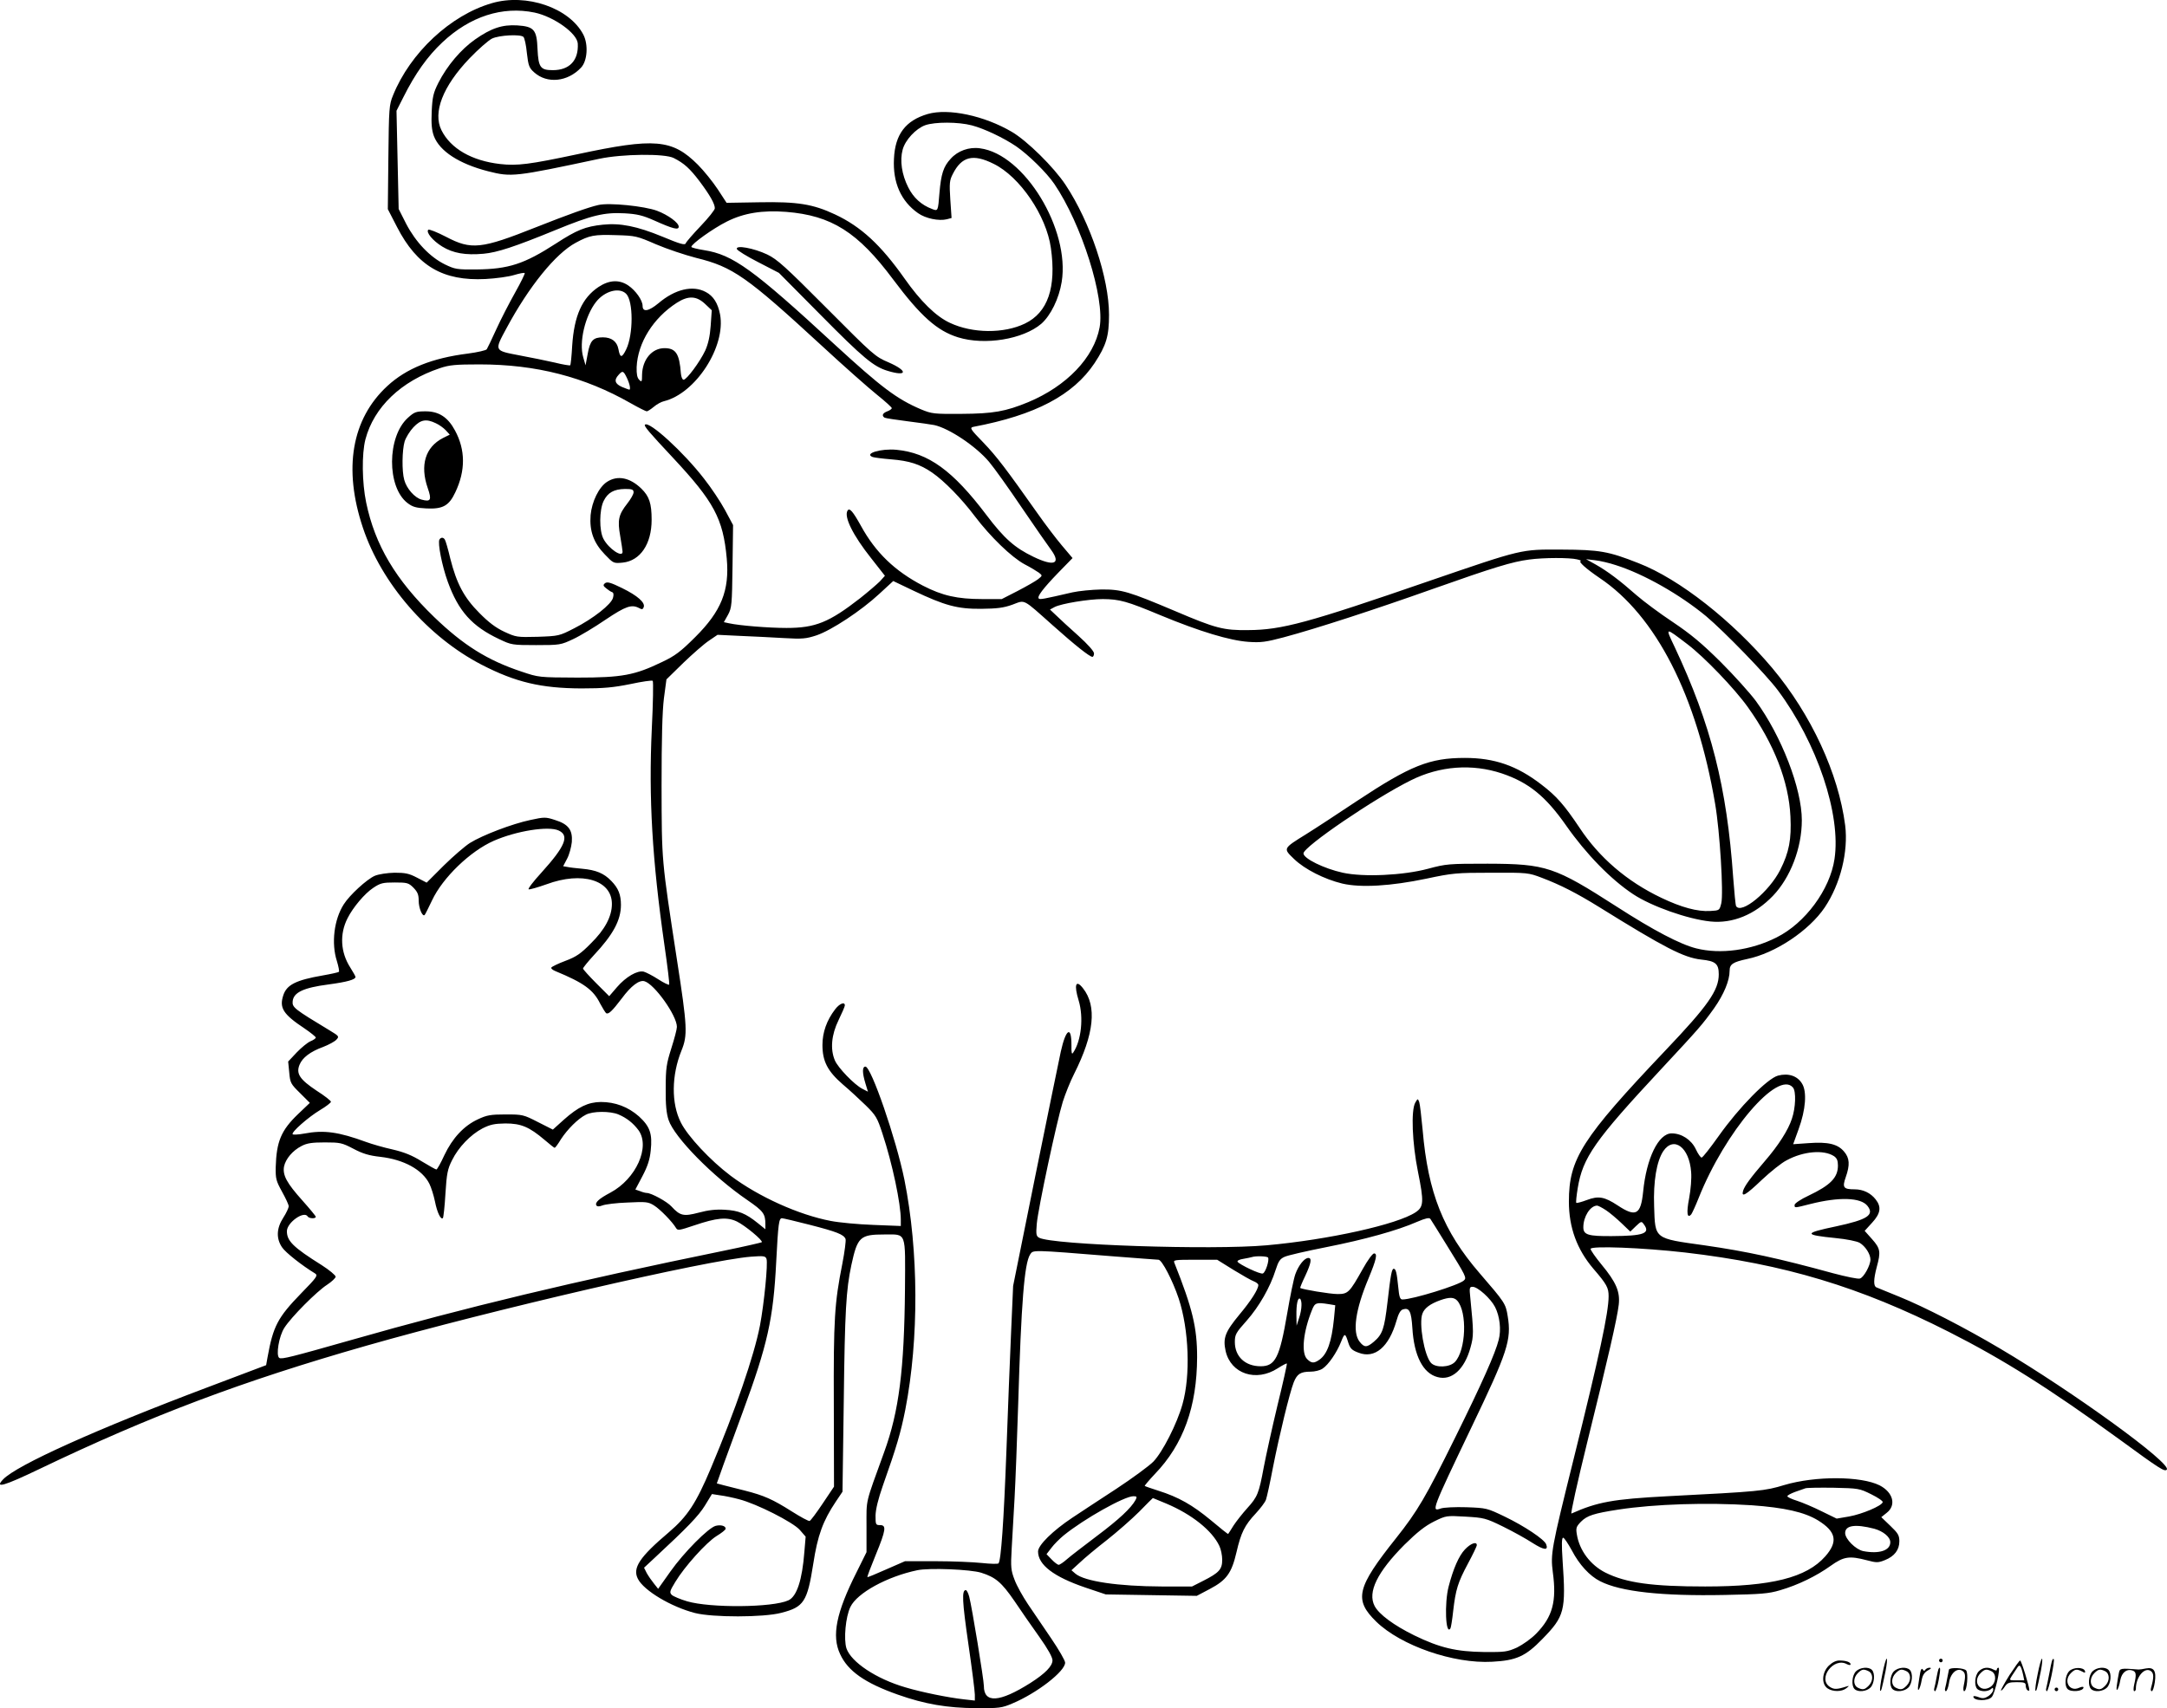 <svg version="1.0" xmlns="http://www.w3.org/2000/svg"
  viewBox="0 0 1200.131 946.288"
 preserveAspectRatio="xMidYMid meet">
<g transform="translate(-0.112,946.868) scale(0.1,-0.1)"
fill="#000000" stroke="none">
<path d="M2725 9451 c-229 -66 -452 -275 -547 -510 -22 -53 -23 -73 -26 -343
l-3 -288 51 -99 c111 -216 254 -300 490 -288 58 3 129 13 158 22 30 9 56 14
59 11 3 -2 -21 -51 -53 -108 -32 -57 -79 -148 -104 -203 -25 -55 -49 -105 -53
-111 -3 -6 -51 -17 -104 -24 -199 -25 -341 -82 -447 -180 -197 -182 -245 -457
-135 -785 103 -309 360 -605 658 -759 188 -97 329 -130 551 -131 126 0 177 5
272 24 65 14 121 22 124 18 4 -4 2 -123 -5 -264 -18 -385 2 -726 70 -1201 17
-117 29 -216 26 -218 -3 -3 -30 10 -61 30 -31 20 -66 38 -80 42 -35 8 -98 -28
-148 -86 l-43 -50 -72 72 c-40 40 -73 77 -73 81 0 5 27 38 59 73 108 115 151
195 151 280 0 56 -14 92 -53 132 -41 43 -85 61 -162 68 -33 3 -70 7 -82 10
l-23 4 22 42 c12 22 23 64 26 92 5 67 -19 99 -93 122 -52 17 -59 17 -137 0
-100 -21 -265 -84 -334 -127 -27 -17 -92 -73 -145 -125 l-95 -95 -54 28 c-44
23 -65 27 -124 27 -41 -1 -87 -8 -109 -17 -44 -19 -140 -107 -172 -158 -54
-84 -70 -216 -38 -315 9 -30 14 -56 11 -59 -3 -3 -43 -12 -89 -20 -150 -26
-200 -52 -219 -110 -23 -70 -1 -105 118 -184 34 -23 62 -46 62 -50 0 -5 -13
-14 -30 -21 -16 -7 -50 -35 -76 -62 l-47 -50 6 -61 c5 -57 8 -63 60 -114 l54
-54 -65 -62 c-94 -90 -120 -152 -124 -295 -1 -63 2 -75 35 -135 20 -36 37 -72
37 -81 0 -8 -13 -37 -30 -63 -38 -59 -40 -115 -7 -164 19 -29 112 -102 183
-145 17 -11 10 -21 -77 -110 -130 -134 -155 -182 -186 -353 l-8 -45 -320 -121
c-621 -234 -1062 -433 -1137 -512 -49 -52 4 -37 202 58 615 295 1121 486 1811
683 693 198 1885 474 2130 493 69 5 79 4 85 -12 9 -24 -13 -247 -36 -369 -33
-170 -136 -468 -272 -791 -82 -195 -130 -267 -233 -355 -163 -138 -202 -198
-171 -258 33 -65 184 -155 316 -189 97 -25 379 -25 478 1 125 32 144 61 177
271 24 158 54 239 125 345 l37 55 7 500 c6 505 13 618 42 755 34 157 48 170
184 170 123 0 115 20 113 -304 -4 -443 -33 -676 -115 -901 -107 -296 -98 -256
-98 -413 l0 -142 -55 -111 c-113 -224 -139 -353 -91 -454 43 -94 138 -160 319
-224 150 -53 274 -74 432 -75 129 -1 145 1 203 26 136 57 292 178 292 226 0
12 -35 72 -77 134 -42 62 -100 147 -129 190 -28 42 -62 102 -74 135 -20 52
-22 69 -16 173 4 63 11 189 16 280 5 91 14 325 20 520 17 562 34 779 66 829
18 26 0 27 459 -10 132 -10 245 -19 252 -19 19 0 79 -116 112 -215 57 -173 66
-426 21 -585 -30 -108 -111 -267 -162 -319 -24 -24 -115 -91 -203 -149 -88
-57 -198 -130 -245 -161 -107 -71 -190 -152 -190 -187 0 -74 86 -140 262 -200
l113 -38 252 -4 252 -4 72 38 c93 49 121 88 148 204 25 108 45 149 107 215 25
27 51 61 56 75 5 14 23 95 39 180 35 177 92 412 115 471 19 47 38 59 94 59 22
0 52 7 66 17 32 21 78 88 102 148 20 51 23 51 41 -7 10 -30 20 -40 56 -53 90
-35 168 31 210 177 11 39 22 59 36 63 35 11 46 -10 52 -103 9 -154 59 -251
139 -272 79 -22 150 43 183 164 18 65 18 83 -1 274 -6 57 -5 62 13 62 28 0
100 -65 124 -112 26 -51 35 -126 20 -182 -18 -73 -93 -242 -241 -541 -163
-330 -208 -407 -327 -557 -219 -275 -235 -341 -110 -463 137 -133 428 -234
642 -222 134 7 185 30 278 126 123 126 131 156 112 434 -6 90 -5 127 3 127 6
0 27 -32 48 -70 41 -79 99 -142 157 -171 113 -58 341 -83 690 -76 201 4 242 7
306 26 100 29 202 79 280 135 73 52 103 57 202 31 52 -14 62 -14 99 1 53 21
80 57 80 104 0 33 -7 45 -50 86 l-50 48 30 24 c54 42 36 113 -39 152 -104 52
-356 53 -528 2 -109 -33 -136 -36 -646 -62 -304 -16 -389 -32 -533 -96 -6 -3
33 174 87 393 116 469 166 687 175 764 8 72 -14 124 -96 223 -33 40 -60 79
-60 86 0 18 287 7 524 -20 549 -64 968 -190 1461 -440 300 -152 560 -316 945
-596 224 -164 249 -179 261 -167 32 32 -519 432 -925 672 -192 114 -420 231
-556 286 -63 26 -121 49 -127 52 -17 7 -16 45 2 113 23 84 20 102 -26 154
l-41 46 41 45 c47 51 53 87 20 129 -28 36 -70 56 -116 56 -63 0 -70 10 -50 67
24 68 22 106 -9 142 -35 42 -89 55 -196 47 l-86 -6 30 83 c40 109 47 209 19
253 -26 43 -76 59 -133 44 -59 -16 -216 -176 -328 -334 -47 -66 -89 -120 -95
-120 -5 -1 -20 20 -32 46 -25 53 -79 88 -134 88 -73 0 -140 -138 -158 -324
-13 -127 -40 -142 -141 -75 -73 48 -106 54 -170 30 -29 -11 -56 -18 -59 -16
-3 3 1 40 8 83 28 168 93 262 461 657 215 231 227 245 294 338 54 77 86 153
86 208 0 36 18 48 97 65 156 32 343 157 430 286 87 130 131 309 113 454 -37
288 -188 614 -404 872 -221 262 -514 493 -741 581 -167 66 -216 74 -425 75
-229 1 -212 5 -740 -176 -666 -230 -811 -269 -995 -270 -138 -2 -182 10 -405
105 -258 109 -297 121 -410 120 -52 -1 -124 -8 -160 -16 -160 -37 -180 -41
-186 -34 -11 10 24 56 108 143 l79 81 -60 71 c-32 38 -92 117 -132 174 -176
249 -228 318 -302 395 -73 75 -77 82 -55 87 344 65 553 176 671 353 65 99 80
149 80 268 0 202 -103 512 -241 720 -65 98 -212 243 -297 293 -153 90 -352
132 -466 99 -123 -36 -181 -113 -187 -248 -7 -132 39 -235 133 -301 42 -30
116 -45 160 -34 l26 7 -7 102 c-6 92 -4 107 14 142 49 97 112 113 226 56 145
-71 292 -287 317 -466 31 -219 -17 -358 -144 -419 -116 -56 -290 -55 -415 4
-78 36 -163 120 -251 245 -132 187 -241 288 -386 356 -122 57 -207 71 -420 67
l-180 -3 -49 75 c-27 41 -77 103 -110 136 -142 142 -239 150 -668 58 -264 -56
-332 -65 -428 -54 -156 18 -273 85 -324 187 -49 98 7 243 155 398 49 51 105
100 125 110 40 19 158 25 174 9 6 -6 15 -46 19 -90 8 -70 13 -82 40 -106 72
-65 186 -53 260 26 35 37 41 127 13 182 -77 149 -315 231 -507 175z m237 -52
c107 -23 236 -115 239 -172 5 -93 -46 -147 -138 -147 -69 0 -80 15 -85 117 -4
107 -19 125 -112 131 -83 5 -144 -15 -234 -78 -78 -55 -154 -144 -203 -240
-28 -56 -33 -77 -37 -158 -3 -71 0 -103 12 -137 32 -84 140 -154 300 -195 130
-33 147 -31 616 69 126 27 364 30 413 4 57 -29 88 -57 142 -128 57 -76 85
-125 85 -150 0 -9 -35 -53 -78 -98 -43 -45 -81 -89 -83 -96 -4 -12 -32 -4
-130 37 -141 58 -233 76 -329 66 -97 -10 -144 -29 -261 -105 -175 -113 -261
-141 -439 -143 -108 -1 -119 1 -175 28 -83 41 -161 123 -214 224 l-42 83 -6
272 -6 272 38 75 c66 132 134 227 216 304 153 144 333 202 511 165z m2422
-625 c68 -18 174 -68 245 -116 68 -47 168 -145 211 -208 151 -222 281 -633
251 -795 -31 -167 -182 -325 -395 -414 -126 -52 -194 -64 -371 -65 -151 -1
-163 0 -223 25 -134 57 -220 122 -477 358 -454 419 -565 499 -725 524 -38 6
-70 14 -70 18 0 16 120 102 196 140 95 48 198 64 329 54 251 -20 397 -112 593
-375 152 -203 243 -284 359 -320 148 -46 360 -11 461 75 52 46 98 139 113 232
47 291 -207 708 -452 740 -61 9 -124 -14 -163 -58 -40 -43 -53 -84 -62 -189
-8 -102 -8 -102 -41 -89 -59 22 -103 62 -132 120 -36 71 -47 149 -31 208 14
54 73 117 125 136 54 19 183 19 259 -1z m-1749 -659 c61 -26 160 -59 222 -75
203 -50 278 -102 699 -490 120 -111 256 -231 302 -268 45 -36 82 -70 82 -74 0
-5 -11 -13 -25 -18 -26 -10 -32 -24 -15 -35 5 -3 63 -12 127 -20 65 -8 132
-18 148 -21 83 -18 232 -118 304 -204 27 -32 108 -145 180 -252 72 -106 146
-212 163 -235 57 -78 17 -94 -97 -39 -104 50 -162 101 -261 232 -186 246 -321
344 -498 361 -87 8 -182 -21 -132 -40 8 -3 54 -9 103 -13 100 -8 159 -27 226
-73 67 -46 163 -144 236 -241 87 -115 204 -228 276 -267 33 -17 69 -39 80 -47
20 -16 20 -16 -5 -36 -14 -11 -65 -40 -113 -65 l-88 -45 -107 0 c-140 0 -222
19 -329 74 -156 81 -263 184 -344 332 -44 79 -63 102 -74 84 -21 -34 30 -137
131 -264 l76 -97 -28 -31 c-16 -16 -65 -58 -109 -93 -172 -134 -248 -165 -408
-165 -98 0 -261 13 -319 26 l-28 6 23 41 c21 39 22 57 25 270 l3 227 -45 84
c-25 46 -77 124 -115 172 -114 148 -306 323 -328 300 -7 -7 23 -42 154 -182
228 -244 279 -338 299 -559 16 -177 -30 -292 -175 -436 -80 -80 -112 -104
-182 -137 -153 -74 -222 -87 -469 -87 -215 1 -215 1 -310 33 -190 63 -323 147
-484 302 -214 207 -328 399 -377 635 -23 111 -25 269 -4 350 47 178 197 322
412 394 53 18 87 21 220 21 313 0 581 -69 837 -215 44 -25 84 -45 89 -45 5 0
22 11 39 25 16 14 42 28 56 31 176 43 344 303 311 481 -12 62 -37 102 -79 124
-72 39 -170 16 -262 -62 -54 -45 -88 -51 -88 -15 0 31 -38 85 -79 113 -50 34
-106 31 -165 -8 -91 -61 -135 -159 -146 -326 -3 -56 -8 -105 -11 -108 -3 -2
-41 4 -85 15 -43 10 -132 28 -196 40 -141 27 -140 24 -72 150 124 231 272 414
384 474 76 41 100 46 225 42 106 -3 114 -5 220 -51z m-166 -274 c40 -40 40
-226 0 -308 -24 -49 -34 -48 -43 2 -8 42 -38 65 -86 65 -54 0 -71 -18 -84 -91
l-12 -64 -13 45 c-24 82 10 228 71 306 48 61 129 83 167 45z m437 -56 l37 -35
-6 -86 c-4 -59 -14 -101 -30 -137 -29 -62 -103 -162 -120 -162 -7 0 -13 15
-15 35 -8 109 -28 140 -91 140 -69 0 -122 -63 -124 -147 0 -40 -2 -43 -16 -28
-11 11 -15 31 -14 70 6 135 92 272 222 356 64 41 109 39 157 -6z m-433 -410
c16 -33 22 -65 13 -65 -2 0 -20 7 -40 15 -39 17 -46 38 -19 67 22 25 27 23 46
-17z m5262 -1005 c17 -4 26 -8 21 -9 -17 -2 29 -43 104 -94 312 -209 538 -651
640 -1252 26 -151 47 -495 34 -550 -10 -40 -10 -40 -62 -43 -71 -4 -159 20
-270 73 -191 91 -344 223 -453 388 -85 127 -128 176 -212 240 -135 104 -259
147 -423 147 -195 0 -301 -42 -597 -238 -105 -70 -233 -154 -283 -185 -129
-80 -127 -78 -66 -137 59 -57 168 -112 267 -136 103 -24 269 -14 465 27 146
31 167 33 360 33 202 1 206 0 280 -28 103 -39 193 -85 319 -163 362 -225 467
-279 563 -290 80 -8 98 -23 98 -82 0 -88 -59 -173 -295 -421 -464 -489 -535
-601 -535 -838 0 -144 45 -265 135 -371 75 -87 85 -106 85 -153 0 -90 -51
-328 -194 -903 -124 -499 -128 -524 -115 -626 22 -161 -1 -247 -92 -340 -27
-28 -74 -61 -106 -77 -54 -24 -67 -26 -183 -25 -154 2 -244 23 -386 92 -114
56 -196 117 -220 163 -40 77 15 188 165 339 71 70 114 104 164 129 67 33 68
33 174 27 102 -6 112 -8 208 -55 55 -27 129 -68 164 -91 63 -40 89 -43 75 -7
-10 27 -121 101 -229 153 -98 47 -101 48 -212 52 -63 2 -126 -1 -143 -7 -53
-19 -50 -11 170 449 201 419 223 485 201 617 -11 69 -16 76 -155 237 -202 234
-286 445 -316 794 -7 74 -15 144 -19 155 -8 20 -8 20 -22 -4 -24 -43 -17 -223
15 -382 34 -168 32 -195 -13 -225 -100 -67 -480 -152 -826 -183 -302 -27
-1184 2 -1259 42 -16 9 -18 18 -13 77 7 84 111 570 144 676 14 44 42 114 63
155 111 221 127 375 49 474 -40 51 -51 20 -24 -68 28 -93 15 -221 -30 -288 -8
-13 -11 -4 -10 42 0 109 -31 89 -59 -37 -9 -43 -73 -352 -141 -688 l-123 -610
-11 -250 c-6 -137 -18 -434 -26 -660 -15 -399 -30 -612 -44 -627 -4 -4 -45 -3
-91 2 -47 5 -162 10 -256 10 l-171 0 -103 -45 c-56 -25 -104 -45 -105 -43 -2
2 19 57 46 123 57 139 60 165 24 165 -24 0 -25 3 -25 53 1 35 14 90 41 167 76
214 99 294 124 420 76 392 74 877 -5 1273 -46 226 -184 627 -216 627 -18 0
-18 -34 0 -93 l14 -46 -31 16 c-45 23 -135 117 -152 157 -27 63 -19 143 20
223 19 39 35 76 35 82 0 22 -30 10 -54 -22 -46 -60 -70 -127 -70 -197 0 -90
28 -145 112 -218 37 -31 94 -84 128 -117 56 -55 64 -69 92 -155 55 -166 102
-389 102 -479 l0 -34 -152 6 c-84 3 -190 13 -236 22 -178 34 -399 134 -554
250 -113 85 -238 219 -276 295 -54 106 -52 262 3 398 35 86 33 131 -25 505
-86 560 -84 540 -85 962 0 259 4 413 13 485 l14 105 94 92 c52 50 116 106 142
123 l47 32 125 -6 c69 -3 177 -8 241 -12 104 -6 124 -4 182 15 83 28 248 137
348 230 l77 71 113 -54 c173 -82 242 -101 374 -100 87 1 123 5 173 23 73 27
53 37 224 -115 122 -109 204 -174 219 -174 5 0 9 9 9 19 0 12 -35 51 -87 98
-48 43 -103 93 -122 112 l-35 33 26 14 c37 19 188 44 267 44 93 -1 131 -11
320 -90 217 -90 384 -140 486 -147 68 -5 97 -1 195 25 183 49 505 154 826 268
339 120 441 151 534 163 81 11 225 11 265 1z m215 -32 c155 -49 355 -163 500
-283 101 -85 333 -324 397 -410 218 -292 351 -689 314 -935 -25 -169 -162
-355 -320 -434 -142 -72 -312 -95 -446 -61 -88 22 -237 100 -440 231 -344 221
-390 237 -715 238 -217 0 -229 -1 -330 -28 -138 -37 -358 -47 -472 -22 -105
23 -218 79 -218 107 0 37 395 306 595 405 160 80 339 93 504 38 148 -50 242
-126 356 -289 110 -157 247 -298 371 -380 101 -67 302 -138 427 -151 124 -13
247 38 347 142 97 101 160 265 160 419 0 175 -113 467 -255 661 -32 43 -119
140 -194 215 -106 105 -165 154 -266 222 -71 47 -161 114 -200 148 -94 83
-161 133 -226 170 l-54 30 50 -6 c28 -3 79 -15 115 -27z m395 -437 c94 -71
263 -247 337 -351 145 -203 226 -412 235 -605 6 -126 -7 -197 -57 -296 -61
-120 -215 -247 -244 -200 -3 5 -10 76 -16 157 -35 504 -123 850 -324 1278 -53
112 -56 112 69 17z m-6250 -1033 c61 -28 37 -87 -95 -233 -45 -49 -77 -91 -71
-93 6 -2 51 11 99 28 197 73 362 23 362 -109 0 -69 -39 -143 -118 -220 -54
-55 -80 -73 -139 -95 -40 -15 -75 -32 -78 -37 -4 -5 7 -14 22 -20 157 -65 210
-103 248 -180 14 -26 29 -50 33 -53 13 -8 33 11 87 82 51 69 96 103 125 95 55
-15 180 -190 180 -253 0 -13 -14 -66 -31 -119 -27 -86 -31 -110 -31 -222 -1
-91 4 -139 16 -175 32 -96 245 -313 437 -444 87 -60 99 -75 99 -133 l0 -28
-42 34 c-67 54 -107 70 -183 74 -49 3 -92 -2 -144 -16 -84 -22 -103 -18 -151
34 -24 27 -112 75 -137 75 -6 0 -23 4 -37 10 l-26 9 39 74 c29 55 41 92 46
142 10 93 -4 133 -65 189 -60 53 -132 80 -211 80 -71 -1 -125 -27 -205 -98
l-61 -55 -83 42 c-80 41 -85 42 -179 42 -83 0 -104 -4 -153 -27 -78 -36 -141
-104 -186 -199 -20 -44 -40 -79 -44 -79 -4 0 -40 20 -81 45 -53 33 -97 51
-162 66 -50 11 -115 30 -145 41 -153 56 -234 68 -344 47 -32 -6 -61 -7 -64 -4
-10 10 86 95 153 135 32 19 59 40 59 45 0 6 -36 34 -80 62 -93 62 -114 94 -94
143 16 40 60 73 131 99 31 12 64 30 73 40 17 18 15 20 -38 52 -197 119 -207
127 -204 161 5 49 60 75 198 93 104 14 150 27 150 42 0 3 -13 27 -29 52 -54
84 -60 185 -15 273 30 60 95 137 142 168 40 27 54 30 119 30 69 0 77 -2 104
-29 23 -24 29 -38 29 -73 0 -40 21 -90 33 -78 3 3 21 39 41 81 59 126 212 273
342 330 126 55 303 83 359 57z m6836 -1424 c18 -21 15 -112 -6 -173 -20 -62
-74 -147 -151 -236 -79 -92 -110 -135 -119 -162 -12 -41 15 -25 104 60 48 45
109 94 137 108 92 50 205 60 262 23 16 -11 22 -24 22 -52 0 -67 -41 -109 -163
-167 -43 -20 -77 -43 -77 -51 0 -18 -3 -18 88 5 159 40 278 36 315 -10 41 -51
0 -77 -173 -114 -181 -38 -181 -47 -2 -65 61 -6 115 -17 132 -26 32 -19 60
-63 60 -93 0 -32 -37 -99 -58 -105 -10 -4 -76 10 -148 29 -303 83 -478 121
-714 155 -280 39 -272 33 -278 216 -5 139 14 250 51 306 58 85 144 21 154
-116 3 -35 -2 -96 -11 -145 -16 -82 -11 -116 12 -89 5 7 24 48 41 91 146 366
439 710 522 611z m-6505 -149 c45 -19 81 -47 111 -87 67 -92 -13 -270 -155
-346 -64 -34 -87 -55 -78 -71 5 -7 16 -7 34 0 15 6 77 14 139 16 101 5 114 4
146 -16 34 -21 102 -91 122 -125 9 -15 17 -14 100 14 127 43 182 48 237 22 45
-22 147 -106 138 -115 -3 -2 -97 -24 -210 -47 -835 -171 -1424 -312 -2065
-495 -334 -95 -383 -107 -397 -99 -20 13 -2 121 28 167 39 61 180 202 236 238
26 17 48 38 48 45 0 8 -35 37 -77 64 -158 99 -193 134 -193 188 0 48 95 115
115 82 7 -12 45 -14 45 -2 0 4 -33 44 -74 90 -87 97 -110 140 -102 188 9 43
48 89 97 114 30 16 59 20 129 20 84 0 95 -2 158 -35 51 -27 86 -38 150 -45
130 -15 232 -71 271 -149 10 -20 24 -64 31 -98 12 -62 33 -104 44 -92 3 3 10
64 14 135 7 112 12 137 37 186 35 71 102 141 169 176 42 21 65 26 126 27 87 0
132 -19 217 -91 28 -24 53 -44 56 -44 3 0 19 21 35 48 36 55 94 113 137 135
38 21 135 21 181 2z m5470 -531 c21 -14 60 -47 86 -72 l48 -46 31 30 c30 28
31 29 45 9 36 -49 -2 -63 -178 -64 -131 -1 -158 7 -158 49 0 59 38 119 76 120
6 0 29 -12 50 -26z m-885 -189 c111 -179 114 -185 97 -200 -26 -25 -283 -105
-340 -105 -13 0 -18 14 -23 68 -8 79 -13 102 -25 102 -11 0 -17 -31 -35 -188
-17 -144 -27 -175 -75 -216 -39 -33 -53 -33 -79 0 -41 52 -24 176 49 350 44
106 51 139 31 139 -8 0 -36 -38 -62 -85 -74 -132 -82 -140 -140 -140 -42 0
-198 26 -207 34 -1 2 11 32 28 67 32 69 38 99 17 99 -22 0 -55 -42 -72 -90 -9
-25 -29 -123 -45 -217 -42 -246 -66 -293 -147 -293 -86 0 -143 54 -143 134 0
41 5 51 65 118 69 78 131 186 161 282 15 47 24 61 49 72 16 8 121 32 232 54
212 42 393 92 502 140 47 20 68 25 74 16 4 -6 44 -69 88 -141z m-3527 109
c152 -39 190 -54 200 -79 3 -9 -5 -71 -18 -138 -43 -217 -49 -305 -47 -783 l1
-451 -63 -94 c-34 -51 -67 -95 -72 -96 -6 -2 -50 22 -99 53 -106 67 -153 88
-259 115 -45 11 -99 25 -119 30 l-37 10 38 107 c22 59 68 187 104 284 139 377
171 519 187 837 11 213 15 241 32 241 6 0 74 -16 152 -36z m2540 -182 c8 -14
-14 -83 -29 -88 -14 -6 -129 49 -140 65 -3 6 11 13 32 16 21 4 43 8 48 10 21
7 84 5 89 -3z m-192 -68 c49 -30 100 -59 114 -64 13 -5 24 -14 24 -20 0 -24
-42 -89 -104 -163 -80 -97 -93 -130 -77 -203 29 -126 169 -173 289 -95 25 16
48 28 50 26 2 -2 -21 -106 -52 -232 -30 -125 -64 -280 -76 -343 -27 -145 -34
-163 -92 -227 -26 -29 -60 -72 -75 -95 -15 -24 -28 -45 -30 -47 -1 -2 -45 33
-97 77 -102 84 -177 127 -291 163 -38 12 -72 24 -74 26 -2 1 23 31 56 66 158
164 233 373 234 647 0 164 -25 269 -126 523 -7 16 3 17 115 17 l122 0 90 -56z
m377 -197 c0 -18 -6 -50 -14 -72 l-13 -40 -1 55 c-1 63 7 102 20 94 5 -3 9
-20 8 -37z m863 26 c56 -63 48 -275 -13 -339 -29 -31 -107 -34 -133 -5 -37 41
-68 220 -47 273 11 30 43 54 99 74 51 18 76 17 94 -3z m-712 -19 l36 -6 -7
-74 c-13 -129 -37 -197 -81 -228 -30 -21 -44 -20 -68 4 -33 33 -22 150 27 271
16 41 24 44 93 33z m3004 -1053 c37 -18 66 -38 64 -44 -6 -21 -114 -66 -185
-79 l-70 -12 -84 41 c-46 23 -108 49 -136 58 -29 9 -53 20 -53 25 0 5 19 15
43 24 23 8 49 17 57 20 8 3 79 4 156 3 137 -3 144 -4 208 -36z m-6269 -28 c97
-25 296 -126 335 -169 l33 -38 -7 -83 c-12 -157 -42 -249 -89 -270 -87 -40
-432 -43 -561 -5 -37 11 -75 27 -84 35 -14 14 -12 21 19 72 51 85 172 219 228
254 28 17 51 35 51 41 0 16 -27 23 -55 16 -40 -10 -176 -147 -251 -253 l-68
-96 -23 29 c-13 16 -31 42 -40 58 l-15 30 58 54 c179 166 244 233 279 290 l39
64 45 -7 c25 -3 73 -13 106 -22z m2195 -4 c-25 -45 -91 -107 -215 -200 -71
-54 -146 -111 -165 -128 -19 -17 -40 -31 -46 -31 -5 0 -23 13 -39 30 l-28 29
27 35 c14 19 45 50 68 69 112 91 336 217 386 217 20 0 21 -3 12 -21z m171 -20
c140 -59 253 -149 293 -234 9 -18 16 -53 16 -77 0 -53 -17 -72 -106 -117 l-61
-31 -169 0 c-239 1 -426 28 -477 71 l-22 19 46 42 c25 24 92 80 150 125 57 45
138 116 179 157 41 42 75 76 76 76 1 0 35 -14 75 -31z m3241 -9 c182 -13 293
-38 368 -84 100 -62 112 -117 40 -199 -104 -118 -298 -167 -665 -167 -295 0
-439 20 -553 77 -83 42 -144 123 -158 212 -6 35 -3 43 23 70 34 34 71 46 207
67 203 31 492 40 738 24z m679 -130 c50 -14 89 -46 89 -75 0 -46 -62 -66 -150
-49 -42 9 -100 67 -100 100 0 43 56 51 161 24z m-4945 -244 c79 -25 112 -53
183 -156 35 -52 97 -142 138 -199 47 -66 73 -113 73 -130 0 -32 -40 -73 -123
-126 -171 -108 -257 -113 -257 -16 0 34 -66 437 -81 494 -5 20 -14 37 -19 37
-23 0 -20 -62 14 -297 20 -137 36 -264 36 -282 l0 -33 -62 7 c-82 9 -232 39
-322 66 -162 47 -301 140 -327 216 -16 50 -5 175 22 230 37 77 203 168 370
203 66 14 295 5 355 -14z M3315 8333 c-54 -12 -168 -53 -345 -123 -304 -121
-358 -127 -499 -53 -50 26 -94 43 -98 39 -14 -14 25 -61 77 -93 60 -37 129
-49 229 -40 76 7 171 38 398 131 202 83 271 99 383 93 69 -4 100 -11 165 -40
105 -47 135 -54 135 -34 0 22 -59 65 -120 88 -70 26 -265 46 -325 32z M4082
8089 c3 -8 56 -41 119 -73 l114 -59 230 -232 c237 -240 295 -288 373 -311 109
-33 112 0 5 47 -76 32 -86 42 -343 300 -230 231 -274 271 -330 298 -74 35
-176 54 -168 30z M2260 7154 c-116 -105 -117 -384 -2 -472 29 -22 47 -27 106
-30 90 -4 124 15 159 90 57 120 56 235 -2 342 -39 73 -89 106 -162 106 -53 0
-63 -3 -99 -36z m155 -30 c18 -8 43 -26 55 -39 l22 -24 -38 -19 c-97 -50 -128
-150 -84 -277 23 -66 17 -78 -34 -64 -38 10 -83 61 -96 109 -14 49 -12 165 2
213 7 22 29 58 49 79 40 42 70 48 124 22z M3364 6800 c-46 -29 -85 -110 -92
-185 -7 -88 17 -154 79 -218 47 -49 48 -50 99 -45 97 10 160 103 160 237 0 91
-13 130 -57 173 -63 61 -131 75 -189 38z m146 -59 c0 -10 -16 -38 -35 -62 -48
-61 -55 -91 -39 -180 7 -41 13 -80 13 -86 2 -37 -77 15 -106 71 -24 45 -23
160 1 209 23 47 57 66 119 67 39 0 47 -3 47 -19z M2435 6480 c-11 -18 14 -146
46 -234 59 -163 134 -247 285 -318 67 -32 72 -33 204 -33 132 0 137 1 205 33
39 18 120 67 180 108 112 75 144 86 186 64 15 -9 21 -7 25 5 10 25 -34 64
-120 106 -63 31 -82 36 -94 27 -12 -10 -11 -15 7 -29 12 -10 26 -19 33 -21 7
-3 9 -14 4 -31 -9 -36 -109 -115 -215 -169 -82 -42 -85 -43 -202 -47 -115 -3
-120 -2 -185 28 -47 22 -87 52 -138 104 -85 85 -126 163 -161 301 -12 52 -26
99 -30 105 -8 14 -22 14 -30 1z M8114 885 c-33 -35 -64 -105 -90 -205 -24 -92
-17 -275 10 -232 3 5 10 48 15 95 14 121 26 159 82 264 27 50 49 96 49 102 0
22 -34 10 -66 -24z M10426 194 c-10 -47 -15 -88 -12 -91 5 -6 9 7 30 110 7 37
10 67 6 67 -4 0 -15 -39 -24 -86z M10740 270 c0 -5 5 -10 10 -10 6 0 10 5 10
10 0 6 -4 10 -10 10 -5 0 -10 -4 -10 -10z M11286 194 c-10 -47 -15 -88 -12
-91 5 -6 9 7 30 110 7 37 10 67 6 67 -4 0 -15 -39 -24 -86z M11366 269 c-3 -8
-10 -41 -16 -74 -6 -33 -14 -68 -16 -77 -3 -10 -1 -18 3 -18 10 0 46 171 38
178 -2 3 -7 -1 -9 -9z M10129 241 c-38 -38 -41 -101 -7 -125 29 -20 79 -20
104 0 18 14 18 15 1 10 -53 -17 -69 -17 -92 -2 -69 45 21 166 94 126 12 -6 21
-7 21 -1 0 12 -25 21 -62 21 -19 0 -39 -10 -59 -29z M11130 189 c-28 -45 -49
-83 -47 -85 2 -3 12 7 21 21 14 21 24 25 66 25 43 0 50 -3 50 -19 0 -11 5 -23
10 -26 6 -3 10 -3 10 1 0 20 -44 164 -51 164 -4 0 -30 -37 -59 -81z m75 4 l7
-33 -42 0 c-42 0 -42 0 -28 23 8 12 21 32 29 44 15 25 22 18 34 -34z M10280
210 c-22 -22 -27 -79 -8 -98 19 -19 66 -14 88 8 22 22 27 79 8 98 -19 19 -66
14 -88 -8z m71 0 c25 -14 25 -54 -1 -80 -23 -23 -33 -24 -61 -10 -25 14 -25
54 1 80 23 23 33 24 61 10z M10490 210 c-22 -22 -27 -79 -8 -98 19 -19 66 -14
88 8 22 22 27 79 8 98 -19 19 -66 14 -88 -8z m71 0 c25 -14 25 -54 -1 -80 -23
-23 -33 -24 -61 -10 -25 14 -25 54 1 80 23 23 33 24 61 10z M10636 204 c-3
-16 -8 -47 -11 -69 -8 -51 10 -26 19 27 5 27 15 42 34 53 18 10 22 14 10 15
-9 0 -20 -5 -24 -11 -5 -8 -9 -8 -14 1 -5 8 -10 3 -14 -16z M10737 223 c-2 -4
-7 -26 -11 -48 -4 -22 -9 -48 -12 -57 -3 -10 -1 -18 4 -18 4 0 14 28 20 62 11
58 10 81 -1 61z M10795 220 c-1 -3 -5 -23 -9 -45 -4 -22 -9 -48 -12 -57 -3
-10 -1 -18 4 -18 5 0 13 20 17 45 7 53 44 87 74 68 17 -11 19 -28 8 -80 -4
-18 -3 -33 2 -33 16 0 24 99 11 115 -12 14 -87 18 -95 5z M10960 210 c-22 -22
-27 -79 -8 -98 7 -7 24 -12 38 -12 14 0 31 5 38 12 9 9 12 8 12 -5 0 -9 -12
-24 -26 -34 -21 -13 -32 -15 -55 -6 -16 6 -29 8 -29 3 0 -24 81 -27 102 -2 18
19 50 162 37 162 -5 0 -9 -5 -9 -10 0 -7 -6 -7 -19 0 -30 16 -59 12 -81 -10z
m71 0 c29 -16 25 -65 -6 -86 -56 -37 -103 28 -55 76 23 23 33 24 61 10z
M11461 211 c-23 -23 -28 -80 -9 -99 19 -19 88 -13 88 9 0 5 -11 4 -24 -2 -54
-25 -89 38 -46 81 23 23 33 24 62 9 16 -9 19 -8 16 3 -8 22 -64 22 -87 -1z
M11590 210 c-22 -22 -27 -79 -8 -98 19 -19 66 -14 88 8 22 22 27 79 8 98 -19
19 -66 14 -88 -8z m71 0 c25 -14 25 -54 -1 -80 -23 -23 -33 -24 -61 -10 -25
14 -25 54 1 80 23 23 33 24 61 10z M11736 201 c-3 -14 -8 -44 -11 -66 -8 -51
10 -26 19 27 8 41 35 63 66 53 22 -7 24 -21 11 -77 -5 -22 -5 -38 0 -38 5 0 9
6 9 13 0 68 51 125 85 97 15 -13 15 -35 -1 -92 -3 -10 -1 -18 4 -18 6 0 13 23
17 50 9 63 -5 84 -49 76 -17 -4 -35 -6 -41 -6 -101 8 -104 7 -109 -19z M11380
110 c0 -5 5 -10 10 -10 6 0 10 5 10 10 0 6 -4 10 -10 10 -5 0 -10 -4 -10 -10z"/>
</g>
</svg>
